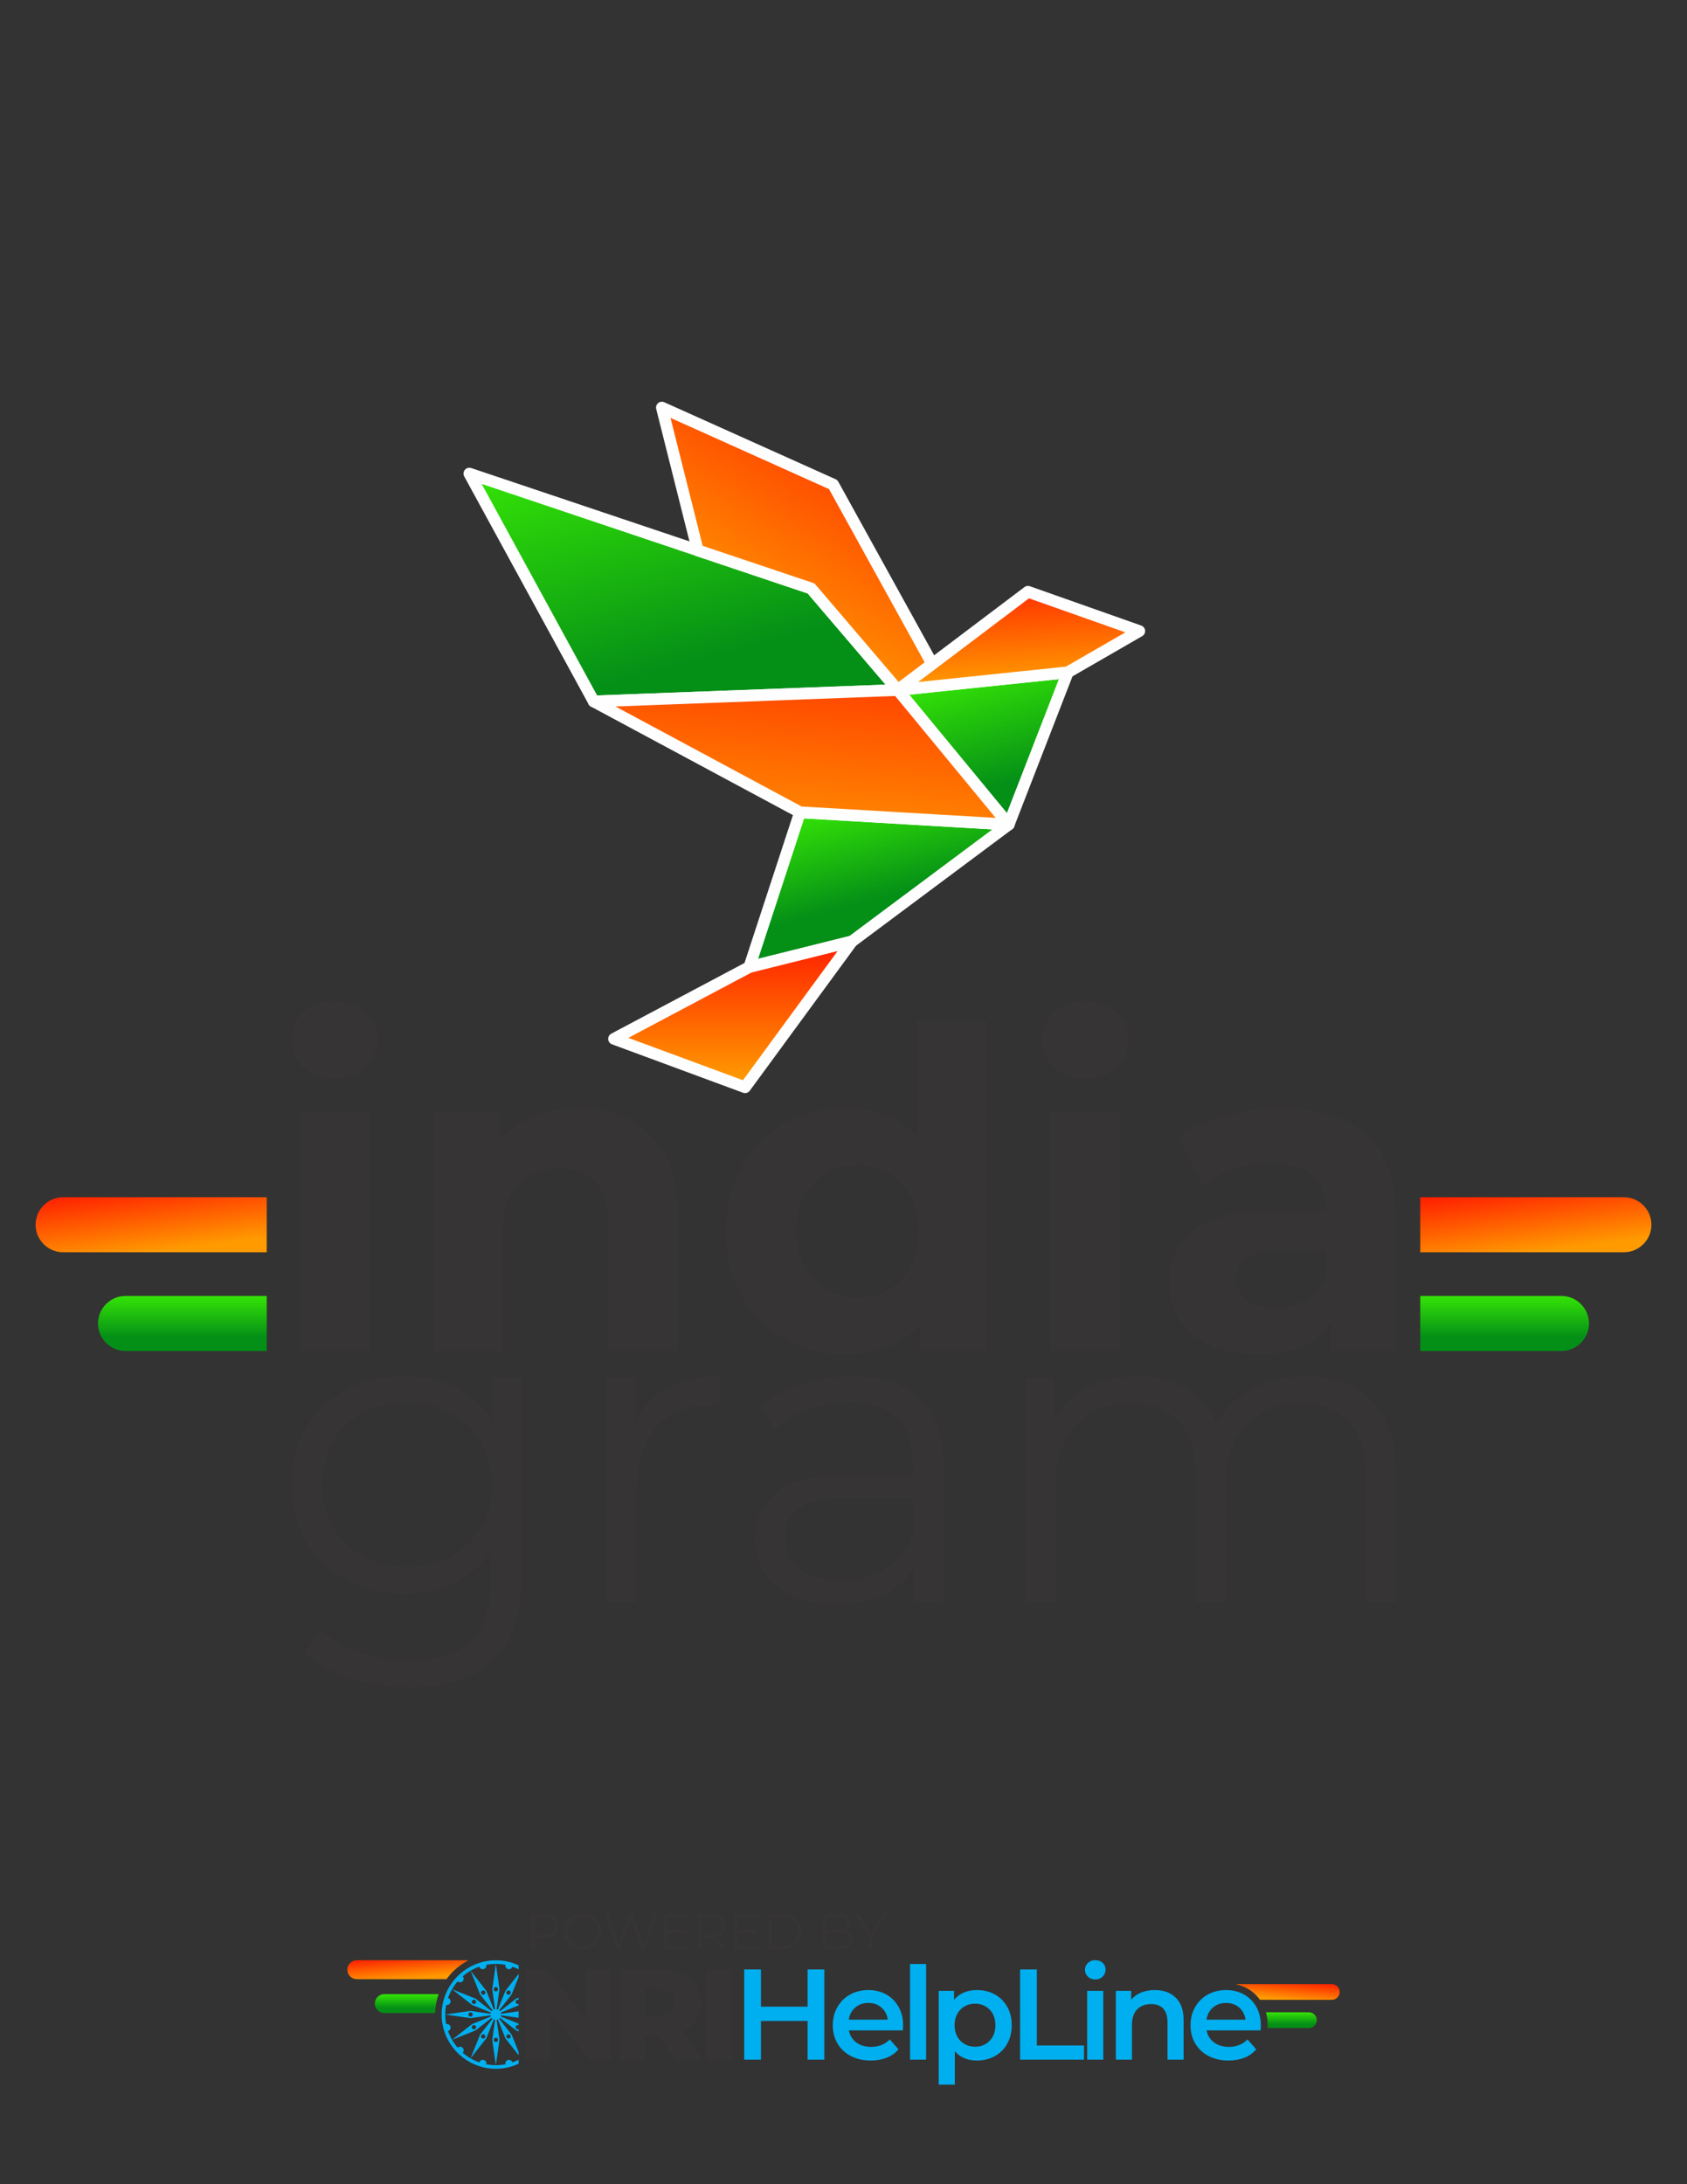 <?xml version="1.0" encoding="UTF-8"?>
<!DOCTYPE svg PUBLIC "-//W3C//DTD SVG 1.1//EN" "http://www.w3.org/Graphics/SVG/1.1/DTD/svg11.dtd">
<!-- Creator: CorelDRAW -->
<svg xmlns="http://www.w3.org/2000/svg" xml:space="preserve" width="8.5in" height="11in" version="1.1" style="shape-rendering:geometricPrecision; text-rendering:geometricPrecision; image-rendering:optimizeQuality; fill-rule:evenodd; clip-rule:evenodd"
viewBox="0 0 8500 11000"
 xmlns:xlink="http://www.w3.org/1999/xlink"
 xmlns:xodm="http://www.corel.com/coreldraw/odm/2003">
 <rect x="0" y="0" width="8500" height="11000" fill="#333333" stroke="none"/>
 <defs>
  <style type="text/css">
   <![CDATA[
    .str0 {stroke:#FEFEFE;stroke-width:58.98;stroke-linecap:round;stroke-linejoin:round;stroke-miterlimit:2.613}
    .fil16 {fill:#00AFEF}
    .fil17 {fill:#00AFEF;fill-rule:nonzero}
    .fil7 {fill:#373435;fill-rule:nonzero}
    .fil11 {fill:url(#id0)}
    .fil12 {fill:url(#id1)}
    .fil8 {fill:url(#id2)}
    .fil13 {fill:url(#id3)}
    .fil4 {fill:url(#id4)}
    .fil3 {fill:url(#id5)}
    .fil1 {fill:url(#id6)}
    .fil2 {fill:url(#id7)}
    .fil9 {fill:url(#id8)}
    .fil0 {fill:url(#id9)}
    .fil15 {fill:url(#id10)}
    .fil6 {fill:url(#id11)}
    .fil10 {fill:url(#id12)}
    .fil14 {fill:url(#id13)}
    .fil5 {fill:url(#id14)}
   ]]>
  </style>
  <linearGradient id="id0" gradientUnits="userSpaceOnUse" x1="7348.33" y1="6735.32" x2="7348.33" y2="6461.32">
   <stop offset="0" style="stop-opacity:1; stop-color:#048F17"/>
   <stop offset="1" style="stop-opacity:1; stop-color:#44FF00"/>
  </linearGradient>
  <linearGradient id="id1" gradientUnits="userSpaceOnUse" x1="6570.33" y1="10077.33" x2="6581.33" y2="9955.33">
   <stop offset="0" style="stop-opacity:1; stop-color:#FF9A00"/>
   <stop offset="1" style="stop-opacity:1; stop-color:red"/>
  </linearGradient>
  <linearGradient id="id2" gradientUnits="userSpaceOnUse" xlink:href="#id1" x1="610.31" y1="6325.32" x2="556.31" y2="5901.32">
  </linearGradient>
  <linearGradient id="id3" gradientUnits="userSpaceOnUse" xlink:href="#id0" x1="6570.33" y1="10193.33" x2="6570.33" y2="10115.33">
  </linearGradient>
  <linearGradient id="id4" gradientUnits="userSpaceOnUse" xlink:href="#id1" x1="5327.32" y1="3422.31" x2="5290.32" y2="2748.31">
  </linearGradient>
  <linearGradient id="id5" gradientUnits="userSpaceOnUse" xlink:href="#id1" x1="3652.32" y1="3169.31" x2="4578.32" y2="1581.31">
  </linearGradient>
  <linearGradient id="id6" gradientUnits="userSpaceOnUse" xlink:href="#id0" x1="4856.32" y1="4412.32" x2="4678.32" y2="3748.31">
  </linearGradient>
  <linearGradient id="id7" gradientUnits="userSpaceOnUse" xlink:href="#id0" x1="4077.32" y1="3183.31" x2="3665.32" y2="1645.31">
  </linearGradient>
  <linearGradient id="id8" gradientUnits="userSpaceOnUse" xlink:href="#id0" x1="685.31" y1="6735.32" x2="685.31" y2="6461.32">
  </linearGradient>
  <linearGradient id="id9" gradientUnits="userSpaceOnUse" xlink:href="#id0" x1="5338.32" y1="3879.31" x2="5134.32" y2="3117.31">
  </linearGradient>
  <linearGradient id="id10" gradientUnits="userSpaceOnUse" xlink:href="#id0" x1="1965.31" y1="10114.33" x2="1965.31" y2="10020.33">
  </linearGradient>
  <linearGradient id="id11" gradientUnits="userSpaceOnUse" xlink:href="#id1" x1="3946.32" y1="5441.32" x2="3946.32" y2="4572.32">
  </linearGradient>
  <linearGradient id="id12" gradientUnits="userSpaceOnUse" xlink:href="#id1" x1="7587.33" y1="6325.32" x2="7532.33" y2="5901.32">
  </linearGradient>
  <linearGradient id="id13" gradientUnits="userSpaceOnUse" xlink:href="#id1" x1="1946.31" y1="9974.33" x2="1933.31" y2="9827.33">
  </linearGradient>
  <linearGradient id="id14" gradientUnits="userSpaceOnUse" xlink:href="#id1" x1="4241.32" y1="4366.32" x2="4387.32" y2="2710.31">
  </linearGradient>
 </defs>
 <g id="Layer_x0020_1">
  <g id="_1441544693840">
   <g>
    <g>
     <polygon class="fil0 str0" points="4523.71,3475.12 5380,3385.93 5082.41,4152.41 "/>
     <polygon class="fil1 str0" points="5082.41,4152.41 4292.33,4741.33 3775.52,4870.14 4030.96,4090.78 "/>
     <polygon class="fil2 str0" points="2364.88,2385.11 4086.78,2963.5 4523.71,3475.12 2991.56,3532.62 "/>
     <polygon class="fil3 str0" points="3515.7,2771.67 3334.93,2052.64 4198.1,2440.38 4697.34,3344.08 4523.71,3475.12 4086.78,2963.5 "/>
     <polygon class="fil4 str0" points="4523.71,3475.12 5179.41,2980.24 5740.24,3178.18 5380,3385.93 "/>
     <polygon class="fil5 str0" points="2991.56,3532.62 4030.96,4090.78 5082.41,4152.41 4523.71,3475.12 "/>
     <polygon class="fil6 str0" points="3093.79,5231.75 3775.52,4870.14 4292.33,4741.33 3753.98,5475.6 "/>
    </g>
    <path class="fil7" d="M2628.19 6938.98l0 993.06c0,192.02 -46.93,334.24 -140.79,426.67 -93.86,92.43 -235.37,138.64 -424.52,138.64 -104.61,0 -203.84,-15.41 -297.7,-46.21 -93.86,-30.81 -170.17,-73.44 -228.92,-127.89l77.38 -116.07c54.45,48.72 120.73,86.69 198.83,113.92 78.1,27.22 160.13,40.84 246.11,40.84 143.3,0 248.63,-33.31 315.98,-99.95 67.35,-66.63 101.02,-170.17 101.02,-310.6l0 -144.02c-47.29,71.65 -109.26,126.1 -185.93,163.36 -76.67,37.26 -161.57,55.89 -254.72,55.89 -106.04,0 -202.41,-23.29 -289.1,-69.86 -86.7,-46.57 -154.76,-111.77 -204.2,-195.6 -49.44,-83.83 -74.16,-178.76 -74.16,-284.8 0,-106.04 24.72,-200.62 74.16,-283.73 49.44,-83.11 117.15,-147.59 203.13,-193.45 85.98,-45.85 182.7,-68.78 290.18,-68.78 96.01,0 182.7,19.34 260.09,58.04 77.38,38.69 139.72,94.57 187,167.66l0 -217.1 146.16 0 0 -0.02zm-578.21 952.22c81.68,0 155.48,-17.56 221.39,-52.66 65.92,-35.11 117.15,-84.19 153.69,-147.24 36.54,-63.05 54.81,-134.7 54.81,-214.94 0,-80.25 -18.27,-151.54 -54.81,-213.87 -36.54,-62.33 -87.41,-111.06 -152.62,-146.16 -65.2,-35.11 -139.35,-52.67 -222.47,-52.67 -81.68,0 -155.12,17.2 -220.32,51.59 -65.2,34.39 -116.07,83.11 -152.61,146.16 -36.54,63.05 -54.81,134.7 -54.81,214.95 0,80.24 18.27,151.89 54.81,214.94 36.54,63.05 87.41,112.13 152.61,147.24 65.2,35.11 138.64,52.66 220.32,52.66l0.02 0zm1152.13 -730.82c35.83,-75.95 89.2,-133.27 160.14,-171.96 70.93,-38.69 158.7,-58.04 263.31,-58.04l0 148.31 -36.54 -2.15c-118.94,0 -212.08,36.54 -279.43,109.62 -67.35,73.08 -101.02,175.54 -101.02,307.37l0 576.06 -152.61 0 0 -1130.62 146.16 0 0 221.4 -0.02 0zm1091.93 -229.99c147.6,0 260.8,36.9 339.62,110.7 78.81,73.8 118.22,183.06 118.22,327.79l0 700.73 -146.17 0 0 -176.26c-34.39,58.75 -84.91,104.61 -151.54,137.57 -66.63,32.96 -145.8,49.44 -237.52,49.44 -126.1,0 -226.41,-30.09 -300.93,-90.28 -74.52,-60.19 -111.77,-139.71 -111.77,-238.59 0,-96.01 34.75,-173.39 104.25,-232.14 69.5,-58.75 180.2,-88.13 332.09,-88.13l358.96 0 0 -68.78c0,-97.44 -27.22,-171.6 -81.68,-222.47 -54.45,-50.87 -133.98,-76.31 -238.59,-76.31 -71.65,0 -140.43,11.82 -206.35,35.47 -65.92,23.64 -122.52,56.24 -169.81,97.8l-68.78 -113.92c57.32,-48.72 126.1,-86.34 206.35,-112.85 80.25,-26.51 164.8,-39.76 253.64,-39.76l0 -0.01zm-53.74 1029.59c85.98,0 159.78,-19.7 221.39,-59.11 61.62,-39.41 107.48,-96.37 137.57,-170.88l0 -184.85 -354.66 0c-193.45,0 -290.18,67.35 -290.18,202.05 0,65.92 25.07,117.86 75.23,155.84 50.16,37.97 120.37,56.96 210.65,56.96l0 -0.01zm2336.49 -1029.59c141.86,0 253.28,40.84 334.24,122.52 80.96,81.68 121.44,202.05 121.44,361.11l0 655.59 -152.61 0 0 -640.54c0,-117.5 -28.3,-207.06 -84.91,-268.68 -56.6,-61.62 -136.49,-92.43 -239.67,-92.43 -117.5,0 -209.93,36.19 -277.28,108.55 -67.35,72.36 -101.03,172.31 -101.03,299.85l0 593.25 -152.61 0 0 -640.54c0,-117.5 -28.3,-207.06 -84.91,-268.68 -56.6,-61.62 -137.21,-92.43 -241.81,-92.43 -116.07,0 -208.14,36.19 -276.21,108.55 -68.07,72.36 -102.1,172.31 -102.1,299.85l0 593.25 -152.61 0 0 -1130.62 146.16 0 0 206.35c40.13,-68.78 96.01,-121.8 167.66,-159.06 71.65,-37.26 154.05,-55.89 247.19,-55.89 94.58,0 176.62,20.06 246.11,60.19 69.5,40.12 121.44,99.59 155.84,178.41 41.56,-74.52 101.38,-132.91 179.48,-175.18 78.1,-42.28 167.3,-63.41 267.61,-63.41l0.02 -0.01z"/>
    <g>
     <path class="fil8" d="M317.9 6029.32l1026.04 0 0 277.28 -1026.04 0c-76.24,0 -138.6,-62.39 -138.6,-138.65 0,-76.24 62.58,-138.63 138.6,-138.63z"/>
     <path class="fil9" d="M632.45 6526.58l711.5 0 0 277.28 -711.5 0c-76.24,0 -138.63,-62.39 -138.63,-138.65 0,-76.24 62.65,-138.63 138.63,-138.63z"/>
    </g>
    <path class="fil7" d="M1509.45 5599.32l349.28 0 0 1204.58 -349.28 0 0 -1204.58zm174.64 -167.93c-64.19,0 -116.43,-18.66 -156.73,-55.98 -40.3,-37.31 -60.45,-83.59 -60.45,-138.81 0,-55.23 20.15,-101.5 60.45,-138.82 40.3,-37.32 92.55,-55.98 156.73,-55.98 64.19,0 116.43,17.91 156.73,53.74 40.31,35.82 60.46,80.6 60.46,134.34 0,58.22 -20.15,106.35 -60.46,144.42 -40.3,38.06 -92.54,57.09 -156.73,57.09zm1231.45 150.01c149.27,0 269.8,44.78 361.6,134.34 91.8,89.56 137.7,222.41 137.7,398.54l0 689.61 -349.28 0 0 -635.87c0,-95.53 -20.9,-166.81 -62.69,-213.83 -41.8,-47.02 -102.25,-70.53 -181.36,-70.53 -88.07,0 -158.22,27.24 -210.47,81.72 -52.24,54.48 -78.36,135.46 -78.36,242.93l0 595.57 -349.28 0 0 -1204.58 333.61 0 0 141.06c46.27,-50.75 103.74,-89.93 172.4,-117.55 68.66,-27.61 144.04,-41.42 226.14,-41.42l-0.01 0.02zm2055.42 -438.84l0 1661.33 -333.61 0 0 -138.82c-86.57,104.49 -211.96,156.73 -376.15,156.73 -113.44,0 -216.06,-25.38 -307.86,-76.13 -91.8,-50.75 -163.82,-123.15 -216.06,-217.19 -52.24,-94.04 -78.37,-203 -78.37,-326.89 0,-123.89 26.12,-232.85 78.37,-326.89 52.24,-94.04 124.26,-166.43 216.06,-217.18 91.8,-50.75 194.42,-76.13 307.86,-76.13 153.75,0 273.91,48.51 360.48,145.54l0 -584.38 349.28 0 0 0zm-649.31 1392.65c88.07,0 161.2,-30.22 219.42,-90.68 58.21,-60.45 87.32,-141.43 87.32,-242.93 0,-101.5 -29.11,-182.48 -87.32,-242.93 -58.22,-60.45 -131.35,-90.68 -219.42,-90.68 -89.57,0 -163.45,30.23 -221.67,90.68 -58.21,60.45 -87.32,141.43 -87.32,242.93 0,101.5 29.11,182.48 87.32,242.93 58.21,60.45 132.1,90.68 221.67,90.68zm971.72 -935.9l349.29 0 0 1204.58 -349.29 0 0 -1204.58zm174.64 -167.93c-64.19,0 -116.43,-18.66 -156.73,-55.98 -40.3,-37.31 -60.45,-83.59 -60.45,-138.81 0,-55.23 20.15,-101.5 60.45,-138.82 40.3,-37.32 92.55,-55.98 156.73,-55.98 64.19,0 116.43,17.91 156.73,53.74 40.3,35.82 60.45,80.6 60.45,134.34 0,58.22 -20.15,106.35 -60.45,144.42 -40.3,38.06 -92.55,57.09 -156.73,57.09zm985.16 150.01c186.58,0 329.88,44.41 429.89,133.22 100.01,88.81 150.01,222.78 150.01,401.9l0 687.37 -326.9 0 0 -150.01c-65.68,111.95 -188.07,167.93 -367.19,167.93 -92.55,0 -172.78,-15.67 -240.69,-47.02 -67.92,-31.35 -119.79,-74.63 -155.61,-129.86 -35.82,-55.23 -53.74,-117.92 -53.74,-188.07 0,-111.95 42.17,-200.02 126.5,-264.2 84.33,-64.19 214.57,-96.28 390.7,-96.28l277.63 0c0,-76.13 -23.13,-134.71 -69.41,-175.76 -46.27,-41.05 -115.68,-61.57 -208.22,-61.57 -64.19,0 -127.25,10.08 -189.2,30.23 -61.94,20.15 -114.56,47.39 -157.85,81.72l-125.39 -244.05c65.68,-46.27 144.42,-82.1 236.22,-107.47 91.8,-25.37 186.21,-38.06 283.23,-38.06l0.02 -0.02zm-26.87 1005.31c59.71,0 112.7,-13.81 158.97,-41.42 46.28,-27.61 79.11,-68.29 98.52,-122.03l0 -123.15 -239.57 0c-143.3,0 -214.94,47.02 -214.94,141.06 0,44.78 17.54,80.23 52.62,106.35 35.08,26.12 83.22,39.19 144.41,39.19l-0.01 0z"/>
    <g>
     <path class="fil10" d="M8182.1 6029.32l-1026.04 0 0 277.28 1026.04 0c76.24,0 138.6,-62.39 138.6,-138.65 0,-76.24 -62.58,-138.63 -138.6,-138.63z"/>
     <path class="fil11" d="M7867.55 6526.58l-711.5 0 0 277.28 711.5 0c76.24,0 138.63,-62.39 138.63,-138.65 0,-76.24 -62.65,-138.63 -138.63,-138.63z"/>
    </g>
   </g>
   <g>
    <path class="fil7" d="M2741.76 9638.22c22.74,0 40.57,5.43 53.47,16.3 12.9,10.86 19.35,25.8 19.35,44.81 0,19.01 -6.46,33.91 -19.35,44.69 -12.9,10.78 -30.73,16.17 -53.47,16.17l-47.87 0 0 56.27 -18.84 0 0 -178.24 66.71 0zm-0.51 105.41c17.66,0 31.15,-3.86 40.49,-11.59 9.33,-7.72 14,-18.63 14,-32.72 0,-14.43 -4.67,-25.51 -14,-33.23 -9.34,-7.72 -22.83,-11.58 -40.49,-11.58l-47.36 0 0 89.12 47.36 0 0 -0zm194.54 74.35c-17.65,0 -33.65,-3.94 -48,-11.84 -14.34,-7.89 -25.55,-18.72 -33.61,-32.46 -8.06,-13.75 -12.09,-29.2 -12.09,-46.34 0,-17.15 4.03,-32.59 12.09,-46.34 8.06,-13.75 19.27,-24.57 33.61,-32.46 14.35,-7.89 30.34,-11.84 48,-11.84 17.66,0 33.57,3.91 47.74,11.72 14.17,7.81 25.33,18.63 33.48,32.46 8.15,13.83 12.22,29.32 12.22,46.47 0,17.15 -4.07,32.63 -12.22,46.47 -8.15,13.83 -19.31,24.66 -33.48,32.46 -14.17,7.81 -30.09,11.71 -47.74,11.71l0 -0.01zm0 -16.8c14.09,0 26.82,-3.19 38.2,-9.55 11.37,-6.37 20.28,-15.19 26.74,-26.48 6.45,-11.29 9.67,-23.89 9.67,-37.81 0,-13.92 -3.22,-26.52 -9.67,-37.81 -6.45,-11.29 -15.36,-20.12 -26.74,-26.48 -11.37,-6.37 -24.11,-9.55 -38.2,-9.55 -14.09,0 -26.86,3.18 -38.32,9.55 -11.46,6.37 -20.46,15.19 -26.99,26.48 -6.54,11.29 -9.8,23.89 -9.8,37.81 0,13.92 3.27,26.52 9.8,37.81 6.54,11.29 15.54,20.11 26.99,26.48 11.46,6.37 24.23,9.55 38.32,9.55zm375.07 -162.96l-60.1 178.24 -19.86 0 -52.2 -152.01 -52.45 152.01 -19.61 0 -60.09 -178.24 19.35 0 51.44 153.28 53.22 -153.28 17.57 0 52.45 154.05 52.2 -154.05 18.08 0 -0 0zm160.41 161.94l0 16.3 -126.04 0 0 -178.24 122.22 0 0 16.3 -103.38 0 0 63.4 92.17 0 0 16.04 -92.17 0 0 66.2 107.2 0zm166.02 16.3l-40.74 -57.29c-4.59,0.51 -9.34,0.76 -14.26,0.76l-47.87 0 0 56.53 -18.84 0 0 -178.24 66.71 0c22.74,0 40.57,5.43 53.47,16.3 12.9,10.86 19.35,25.8 19.35,44.81 0,13.92 -3.52,25.67 -10.57,35.26 -7.05,9.59 -17.1,16.51 -30.17,20.75l43.54 61.11 -20.62 0 0 0.01zm-55.51 -72.57c17.66,0 31.15,-3.91 40.49,-11.71 9.33,-7.81 14,-18.76 14,-32.85 0,-14.43 -4.67,-25.51 -14,-33.23 -9.34,-7.72 -22.83,-11.58 -40.49,-11.58l-47.36 0 0 89.37 47.36 0 0 -0zm243.94 56.27l0 16.3 -126.04 0 0 -178.24 122.22 0 0 16.3 -103.38 0 0 63.4 92.18 0 0 16.04 -92.18 0 0 66.2 107.2 0zm44.31 -161.94l72.57 0c18.84,0 35.48,3.78 49.91,11.33 14.43,7.55 25.63,18.07 33.61,31.57 7.98,13.5 11.96,28.9 11.96,46.22 0,17.31 -3.99,32.72 -11.96,46.21 -7.98,13.5 -19.18,24.02 -33.61,31.57 -14.43,7.56 -31.07,11.33 -49.91,11.33l-72.57 0 0 -178.24 0 0.01zm71.55 161.94c15.61,0 29.28,-3.1 41,-9.3 11.71,-6.2 20.8,-14.77 27.25,-25.72 6.45,-10.95 9.67,-23.55 9.67,-37.81 0,-14.26 -3.22,-26.86 -9.67,-37.81 -6.45,-10.95 -15.54,-19.52 -27.25,-25.72 -11.72,-6.19 -25.38,-9.29 -41,-9.29l-52.71 0 0 145.65 52.71 0 0 0zm317.78 -75.63c11.71,2.55 20.75,7.6 27.12,15.15 6.36,7.56 9.55,17.28 9.55,29.16 0,15.28 -5.65,27.03 -16.93,35.26 -11.29,8.23 -27.97,12.35 -50.04,12.35l-81.99 0 0 -178.24 76.9 0c19.86,0 35.26,3.99 46.21,11.96 10.95,7.98 16.43,19.27 16.43,33.87 0,9.85 -2.42,18.2 -7.26,25.08 -4.84,6.88 -11.5,12.01 -19.99,15.41l-0 0zm-93.45 -70.78l0 64.67 56.78 0c14.43,0 25.55,-2.76 33.36,-8.28 7.81,-5.52 11.71,-13.54 11.71,-24.06 0,-10.52 -3.91,-18.54 -11.71,-24.06 -7.81,-5.52 -18.93,-8.28 -33.36,-8.28l-56.78 0 0 0.01zm62.9 147.17c15.96,0 28.01,-2.72 36.15,-8.15 8.15,-5.43 12.22,-13.92 12.22,-25.46 0,-22.24 -16.13,-33.36 -48.38,-33.36l-62.9 0 0 66.97 62.9 0 0.01 0zm167.54 -46.09l0 61.62 -18.59 0 0 -61.62 -71.3 -116.62 20.11 0 61.11 100.07 61.11 -100.07 18.84 0 -71.3 116.62 0.02 0z"/>
    <g>
     <g>
      <path class="fil12" d="M6710.5 9992.46l-485.74 0c3.03,0.62 6.03,1.3 9.02,2.03 18.19,4.5 35.27,11.22 51.2,20.15 16.01,8.98 30.37,19.9 43.06,32.71 7.39,7.46 14.15,15.52 20.28,24.14l362.17 0c21.73,0 39.51,-17.79 39.51,-39.52 0,-21.74 -17.84,-39.52 -39.51,-39.52l0.01 0.01z"/>
      <path class="fil13" d="M6595.23 10134.2l-217.01 0c0.85,3.01 1.65,6.06 2.39,9.16l0.14 0c4.35,18.26 6.54,37.59 6.54,57.98 0,2.26 -0.17,6.27 -0.46,11.9l208.4 0c21.74,0 39.51,-17.78 39.51,-39.52 0,-21.74 -17.85,-39.52 -39.51,-39.52l0 -0z"/>
     </g>
     <g>
      <path class="fil14" d="M1797.5 9872.3l560.1 0 0 1.55c-3.65,1.89 -7.24,3.87 -10.79,5.9l0 0.13c-22,12.63 -42.22,27.82 -60.2,45.09 -1.66,1.28 -3.18,2.61 -4.58,4l-0.13 0.13c-1.74,1.75 -3.28,3.5 -4.61,5.2 -9.85,10.31 -19.01,21.35 -27.41,33.04l-452.38 0c-26.13,0 -47.51,-21.38 -47.51,-47.52 0,-26.13 21.43,-47.52 47.51,-47.52l0 -0z"/>
      <path class="fil15" d="M1936.1 10042.74l274.09 0c-2.43,6.76 -4.63,13.63 -6.58,20.59l-0.12 0.38c-0.42,1.2 -0.78,2.43 -1.08,3.7l-0.19 0.8c-3.2,12.19 -5.68,24.85 -7.39,37.94 -1.4,10.78 -2.27,21.33 -2.56,31.63l-256.19 0c-26.14,0 -47.52,-21.38 -47.52,-47.52 0,-26.14 21.47,-47.52 47.52,-47.52l0.01 -0z"/>
      <path class="fil16" d="M2498.41 9872.3l0 0c24.02,0 47.34,3.15 69.57,9.05 0.83,0.16 1.64,0.39 2.44,0.67 14.76,4.06 29.04,9.33 42.7,15.71l0 20.24c-10.08,-5.12 -20.54,-9.59 -31.32,-13.35 -0.85,2.73 -2.35,5.3 -4.51,7.46 -7.11,7.11 -18.65,7.13 -25.76,0.01 -4.59,-4.59 -6.22,-11.03 -4.87,-16.94 -15.64,-3.02 -31.77,-4.63 -48.26,-4.63l-18.22 127.51 14.35 100.46 -14.35 -100.46 14.35 100.46c-1.07,0.15 -2.14,0.37 -3.2,0.66 -1.07,0.29 -2.1,0.63 -3.11,1.04l-37.8 -94.19 -79.4 -101.15c13.9,-8.07 28.61,-14.87 43.99,-20.24 1.8,5.76 6.41,10.51 12.68,12.19 9.71,2.61 19.69,-3.17 22.29,-12.87 0.8,-2.98 0.8,-5.99 0.16,-8.79 15.63,-3.03 31.77,-4.62 48.26,-4.62l18.22 127.51 -14.35 100.46c2.18,0.31 4.3,0.89 6.31,1.7l37.8 -94.18 66.74 -85.02 0 15.56 -35.19 87.67 -62.66 79.83c1.71,1.34 3.26,2.89 4.62,4.62l79.83 -62.66 13.4 -5.38 0 11.09c-3.06,-1.31 -6.66,-1.19 -9.75,0.6 -5.23,3.01 -7.02,9.7 -4,14.93 2.79,4.84 8.74,6.74 13.76,4.59l0 7.66 -89.37 35.87c0.4,1 0.75,2.04 1.03,3.11 0.29,1.07 0.5,2.14 0.66,3.2l87.68 -12.52 0 32.78 -87.67 -12.53c-0.31,2.18 -0.89,4.3 -1.7,6.31l89.37 35.87 0 7.66c-5.02,-2.15 -10.97,-0.26 -13.76,4.58 -3.02,5.23 -1.22,11.92 4,14.93 3.1,1.79 6.7,1.89 9.76,0.59l0 11.1 -13.4 -5.38 -79.83 -62.66c-1.34,1.71 -2.89,3.27 -4.62,4.63l62.66 79.82 35.19 87.67 0 15.58 -66.74 -85.03 -37.8 -94.17c-1,0.4 -2.04,0.75 -3.11,1.04 -1.07,0.28 -2.14,0.5 -3.2,0.65l14.35 100.46 -18.22 127.51c16.49,0 32.62,-1.59 48.25,-4.62 -0.64,-2.81 -0.63,-5.81 0.17,-8.78 2.6,-9.72 12.58,-15.49 22.3,-12.88 6.26,1.68 10.88,6.42 12.67,12.19 10.78,-3.76 21.24,-8.23 31.32,-13.35l0 20.24c-13.72,6.4 -28.04,11.69 -42.87,15.76 -0.73,0.24 -1.47,0.45 -2.23,0.61 -22.24,5.9 -45.58,9.05 -69.61,9.05l0 0c-24.01,0 -47.32,-3.15 -69.54,-9.04 -0.84,-0.17 -1.69,-0.39 -2.5,-0.69 -45.13,-12.42 -85.68,-36.2 -118.35,-68.02 -2.02,-1.34 -3.78,-3.09 -5.15,-5.16 -31.87,-32.72 -55.66,-73.34 -68.06,-118.55 -0.23,-0.68 -0.42,-1.37 -0.56,-2.08 -5.92,-22.27 -9.08,-45.63 -9.08,-69.7 0,-24.04 3.16,-47.38 9.07,-69.63 0.15,-0.79 0.37,-1.57 0.63,-2.34 12.42,-45.17 36.21,-85.74 68.06,-118.43 1.33,-2.02 3.07,-3.77 5.13,-5.12 32.72,-31.87 73.34,-55.67 118.55,-68.06 0.68,-0.23 1.39,-0.42 2.09,-0.57 22.27,-5.92 45.63,-9.07 69.7,-9.07l0 -0.03zm0 528.24l-18.22 -127.51 14.35 -100.46c-2.18,-0.31 -4.3,-0.88 -6.31,-1.69l-37.8 94.17 -79.41 101.15c13.9,8.07 28.62,14.88 44,20.24 0.85,-2.72 2.35,-5.3 4.52,-7.46 7.1,-7.11 18.64,-7.12 25.75,-0.01 4.59,4.59 6.22,11.04 4.87,16.94 15.63,3.03 31.76,4.63 48.25,4.63l-0 0zm-127.43 -34.37l47.89 -119.33 62.67 -79.82c-1.71,-1.34 -3.27,-2.89 -4.63,-4.62l-79.82 62.66 -119.34 47.9c8.15,14.01 17.59,27.19 28.16,39.36 2.07,-1.87 4.59,-3.28 7.46,-4.05 9.71,-2.6 19.7,3.16 22.3,12.87 1.66,6.18 -0.07,12.46 -4.06,16.89 12.17,10.56 25.35,20 39.36,28.14l0.01 -0zm-93.26 -93.27l101.15 -79.41 94.19 -37.8c-0.4,-1 -0.75,-2.04 -1.04,-3.1 -0.28,-1.07 -0.5,-2.15 -0.65,-3.21l-100.47 14.35 -127.51 -18.22c0,16.5 1.59,32.62 4.62,48.26 2.81,-0.65 5.81,-0.63 8.8,0.17 9.71,2.6 15.48,12.58 12.88,22.29 -1.68,6.27 -6.43,10.89 -12.19,12.68 5.36,15.37 12.17,30.09 20.24,43.98l-0.02 0zm-34.33 -127.38l127.51 -18.22 100.46 14.35c0.31,-2.17 0.89,-4.3 1.7,-6.31l-94.18 -37.8 -101.15 -79.4c-8.07,13.89 -14.87,28.61 -20.23,43.99 2.73,0.85 5.3,2.35 7.47,4.52 7.1,7.11 7.11,18.64 0.01,25.75 -4.6,4.59 -11.05,6.22 -16.95,4.87 -3.03,15.63 -4.63,31.76 -4.63,48.25l-0.02 0zm34.37 -127.43l119.33 47.9 79.83 62.67c1.34,-1.71 2.89,-3.26 4.61,-4.62l-62.67 -79.83 -47.89 -119.33c-14.01,8.14 -27.19,17.58 -39.36,28.15 1.86,2.07 3.28,4.6 4.05,7.47 2.61,9.7 -3.15,19.69 -12.87,22.29 -6.18,1.66 -12.46,-0.07 -16.89,-4.05 -10.56,12.17 -20,25.35 -28.15,39.35l0 0zm216.79 100.39l-14.35 -100.46 14.35 100.46zm-65.36 -92.85c-5.23,3.02 -7.02,9.7 -4,14.93 3.02,5.23 9.7,7.02 14.94,4 5.22,-3.02 7.02,-9.7 4,-14.93 -3.02,-5.23 -9.7,-7.02 -14.93,-4l-0.01 0zm-50.67 50.67c-3.02,5.23 -1.22,11.92 4,14.94 5.22,3.02 11.91,1.23 14.93,-4 3.02,-5.22 1.23,-11.91 -4,-14.93 -5.23,-3.02 -11.92,-1.23 -14.94,4l0.01 -0.01zm-18.55 69.22c0,6.04 4.9,10.93 10.93,10.93 6.04,0 10.93,-4.89 10.93,-10.93 0,-6.04 -4.89,-10.93 -10.93,-10.93 -6.04,0 -10.93,4.89 -10.93,10.93zm18.55 69.22c3.02,5.23 9.7,7.02 14.94,4 5.22,-3.02 7.01,-9.7 4,-14.93 -3.02,-5.22 -9.7,-7.02 -14.93,-4 -5.22,3.02 -7.02,9.71 -4,14.94l-0.01 -0.01zm50.67 50.67c5.23,3.02 11.91,1.22 14.93,-4 3.02,-5.22 1.23,-11.91 -4,-14.93 -5.23,-3.02 -11.91,-1.23 -14.93,4 -3.02,5.23 -1.23,11.92 4,14.94l0 -0.01zm69.22 18.54c6.04,0 10.93,-4.89 10.93,-10.93 0,-6.04 -4.89,-10.93 -10.93,-10.93 -6.04,0 -10.93,4.89 -10.93,10.93 0,6.04 4.9,10.93 10.93,10.93zm69.22 -18.54c-5.23,3.02 -11.92,1.22 -14.94,-4.01 -3.02,-5.22 -1.23,-11.91 4,-14.93 5.22,-3.02 11.91,-1.22 14.93,4 3.02,5.23 1.23,11.92 -4,14.94l0.01 0zm0 -239.78c5.23,3.02 7.02,9.7 4,14.93 -3.01,5.23 -9.7,7.02 -14.93,4 -5.22,-3.02 -7.02,-9.7 -4,-14.93 3.02,-5.23 9.7,-7.02 14.93,-4zm-69.22 -18.55c6.04,0 10.93,4.89 10.93,10.94 0,6.04 -4.89,10.93 -10.93,10.93 -6.04,0 -10.93,-4.9 -10.93,-10.93 0,-6.04 4.89,-10.94 10.93,-10.94z"/>
     </g>
     <polygon class="fil7" points="3077.26,9918.43 3077.26,10372.65 2971.48,10372.65 2770.98,10130.61 2770.98,10372.65 2645.09,10372.65 2645.09,9918.43 2750.87,9918.43 2951.37,10160.46 2951.37,9918.43 "/>
     <path class="fil7" d="M3321.39 10251.96l-70.08 0 0 120.69 -128.48 0 0 -454.22 207.65 0c41.1,0 76.79,6.81 107.07,20.44 30.28,13.63 53.64,33.09 70.08,58.4 16.44,25.3 24.66,55.04 24.66,89.22 0,32.87 -7.68,61.54 -23.04,85.98 -15.36,24.44 -37.31,43.58 -65.86,57.43l97.98 142.75 -137.57 0 -82.41 -120.69 -0 -0zm81.11 -165.46c0,-21.2 -6.7,-37.64 -20.11,-49.31 -13.41,-11.68 -33.31,-17.52 -59.7,-17.52l-71.38 0 0 133.02 71.38 0c26.39,0 46.29,-5.73 59.7,-17.2 13.41,-11.46 20.11,-27.79 20.11,-48.99l0 0z"/>
     <polygon class="fil7" points="3557.73,9918.43 3686.21,9918.43 3686.21,10372.65 3557.73,10372.65 "/>
     <path class="fil17" d="M4153.34 9918.43l0 454.22 -84.36 0 0 -194.67 -234.9 0 0 194.67 -84.35 0 0 -454.22 84.35 0 0 187.53 234.9 0 0 -187.53 84.36 0zm396.98 282.91c0,5.62 -0.43,13.63 -1.3,24.01l-271.88 0c4.76,25.52 17.19,45.74 37.31,60.67 20.11,14.93 45.09,22.39 74.94,22.39 38.07,0 69.43,-12.54 94.09,-37.63l43.48 49.96c-15.57,18.6 -35.26,32.66 -59.05,42.18 -23.79,9.52 -50.61,14.28 -80.46,14.28 -38.07,0 -71.59,-7.57 -100.57,-22.71 -28.99,-15.14 -51.37,-36.23 -67.16,-63.26 -15.79,-27.04 -23.69,-57.64 -23.69,-91.82 0,-33.74 7.68,-64.13 23.04,-91.17 15.36,-27.04 36.66,-48.13 63.92,-63.27 27.25,-15.14 57.97,-22.71 92.14,-22.71 33.74,0 63.92,7.46 90.52,22.39 26.6,14.93 47.37,35.91 62.29,62.94 14.93,27.04 22.39,58.29 22.39,93.76l-0.01 -0.02zm-175.2 -114.2c-25.96,0 -47.91,7.68 -65.86,23.04 -17.95,15.36 -28.87,35.8 -32.77,61.32l196.61 0c-3.46,-25.09 -14.06,-45.42 -31.8,-60.99 -17.74,-15.57 -39.8,-23.36 -66.19,-23.36l0.01 -0.01zm210.11 -195.96l81.11 0 0 481.47 -81.11 0 0 -481.47zm336.64 131.07c33.74,0 63.92,7.35 90.52,22.06 26.6,14.7 47.48,35.47 62.61,62.29 15.14,26.82 22.71,57.75 22.71,92.79 0,35.04 -7.57,66.08 -22.71,93.11 -15.14,27.04 -36.01,47.91 -62.61,62.62 -26.61,14.71 -56.78,22.06 -90.52,22.06 -46.72,0 -83.7,-15.57 -110.96,-46.72l0 168.06 -81.11 0 0 -472.38 77.22 0 0 45.42c13.41,-16.44 29.96,-28.77 49.64,-36.99 19.69,-8.22 41.42,-12.33 65.21,-12.33l0 0.01zm-9.08 285.5c29.85,0 54.4,-9.95 73.65,-29.85 19.25,-19.9 28.87,-46.07 28.87,-78.52 0,-32.44 -9.62,-58.61 -28.87,-78.51 -19.25,-19.9 -43.8,-29.85 -73.65,-29.85 -19.47,0 -36.99,4.44 -52.56,13.3 -15.57,8.87 -27.91,21.52 -36.99,37.96 -9.08,16.44 -13.63,35.47 -13.63,57.1 0,21.63 4.54,40.67 13.63,57.1 9.09,16.44 21.42,29.09 36.99,37.96 15.57,8.87 33.09,13.3 52.56,13.3l0 0.02zm226.98 -389.33l84.35 0 0 382.84 237.5 0 0 71.38 -321.85 0 0 -454.22 0 -0zm337.94 107.72l81.11 0 0 346.5 -81.11 0 0 -346.5zm40.88 -57.1c-14.71,0 -27.04,-4.65 -36.98,-13.95 -9.95,-9.3 -14.93,-20.87 -14.93,-34.72 0,-13.84 4.98,-25.41 14.93,-34.72 9.95,-9.3 22.28,-13.95 36.98,-13.95 14.71,0 27.04,4.43 36.99,13.3 9.95,8.87 14.92,20 14.92,33.41 0,14.28 -4.87,26.28 -14.6,36.02 -9.73,9.73 -22.17,14.6 -37.31,14.6l0 0.01zm300.31 53.21c43.69,0 78.73,12.76 105.12,38.28 26.39,25.52 39.59,63.37 39.59,113.56l0 198.56 -81.11 0 0 -188.17c0,-30.28 -7.14,-53.1 -21.41,-68.46 -14.28,-15.36 -34.61,-23.04 -61,-23.04 -29.85,0 -53.43,8.98 -70.73,26.93 -17.3,17.95 -25.95,43.8 -25.95,77.54l0 175.2 -81.11 0 0 -346.5 77.22 0 0 44.77c13.41,-16 30.28,-28.12 50.61,-36.34 20.33,-8.22 43.26,-12.33 68.78,-12.33l-0.02 0zm533.91 179.09c0,5.62 -0.43,13.63 -1.3,24.01l-271.89 0c4.76,25.52 17.19,45.74 37.31,60.67 20.11,14.93 45.09,22.39 74.94,22.39 38.07,0 69.43,-12.54 94.09,-37.63l43.48 49.96c-15.57,18.6 -35.26,32.66 -59.05,42.18 -23.79,9.52 -50.61,14.28 -80.46,14.28 -38.07,0 -71.59,-7.57 -100.58,-22.71 -28.98,-15.14 -51.37,-36.23 -67.16,-63.26 -15.79,-27.04 -23.69,-57.64 -23.69,-91.82 0,-33.74 7.68,-64.13 23.04,-91.17 15.36,-27.04 36.66,-48.13 63.91,-63.27 27.26,-15.14 57.97,-22.71 92.15,-22.71 33.74,0 63.91,7.46 90.52,22.39 26.6,14.93 47.37,35.91 62.29,62.94 14.93,27.04 22.39,58.29 22.39,93.76l0.01 -0.02zm-175.2 -114.2c-25.96,0 -47.91,7.68 -65.86,23.04 -17.96,15.36 -28.88,35.8 -32.77,61.32l196.62 0c-3.46,-25.09 -14.06,-45.42 -31.8,-60.99 -17.74,-15.57 -39.8,-23.36 -66.19,-23.36l-0 -0.01z"/>
    </g>
   </g>
  </g>
 </g>
</svg>
